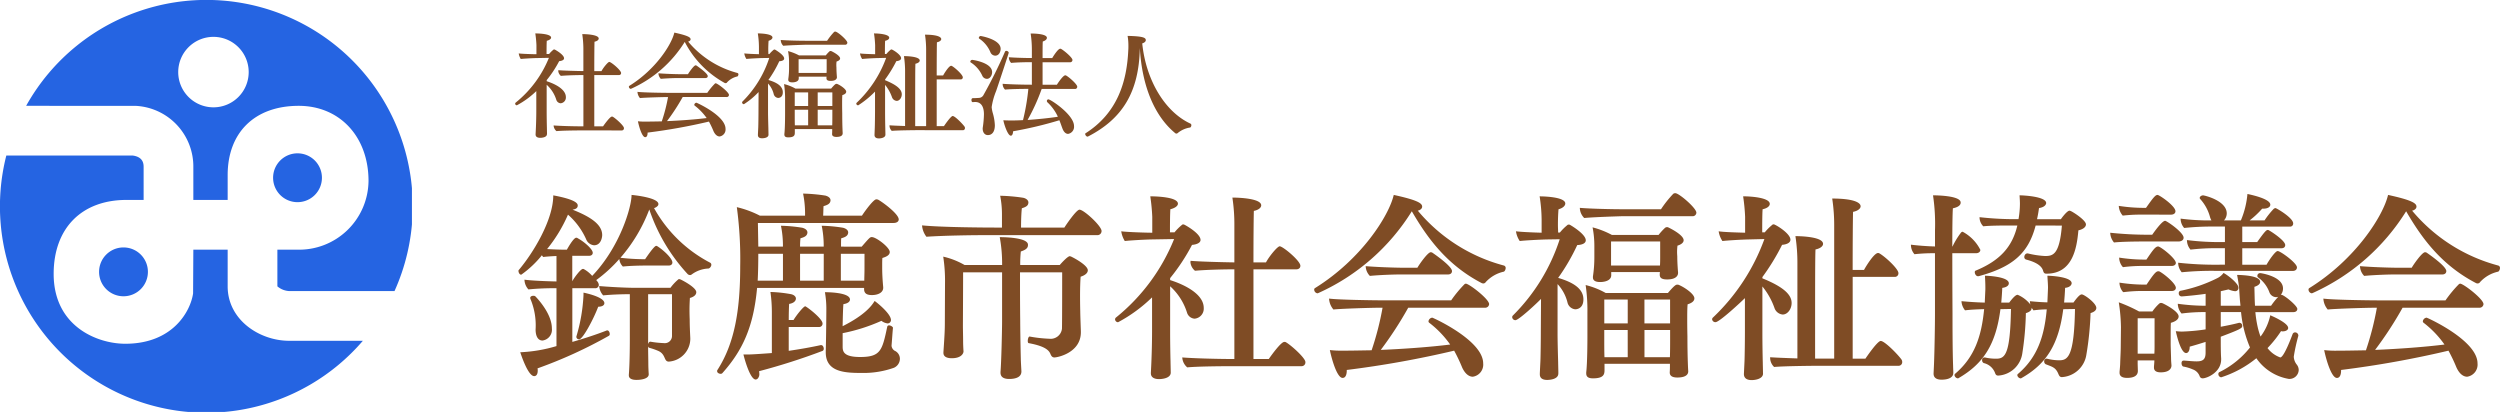 <svg xmlns="http://www.w3.org/2000/svg" xmlns:xlink="http://www.w3.org/1999/xlink" width="352" height="58" viewBox="0 0 352 58">
  <defs>
    <clipPath id="clip-path">
      <rect id="長方形_231" data-name="長方形 231" width="58" height="58" fill="none"/>
    </clipPath>
  </defs>
  <g id="グループ_157" data-name="グループ 157" transform="translate(-1699 134.11)">
    <path id="パス_341" data-name="パス 341" d="M13.076-4.592C11.564-4,9.856-3.444,8.2-2.968v-7.56H11.4a.482.482,0,0,0,.532-.448.9.9,0,0,0-.252-.56l-.112-.14a19.874,19.874,0,0,0,3.248-2.968,1.734,1.734,0,0,0,.5,1.064c.98-.112,2.548-.14,3.192-.14h3.248c.364,0,.532-.2.532-.42,0-.644-1.428-1.876-2.072-2.268a.3.3,0,0,0-.2-.084c-.084,0-.308.028-1.568,1.876h-.28a29.227,29.227,0,0,1-3.192-.2,22.392,22.392,0,0,0,4.06-6.8,25.28,25.28,0,0,0,5.432,9.128.645.645,0,0,0,.308.112A.447.447,0,0,0,25-12.46a4.224,4.224,0,0,1,2.352-.84c.168,0,.42-.28.42-.532a.327.327,0,0,0-.2-.308,19.153,19.153,0,0,1-7.868-7.672,1.035,1.035,0,0,0,.56-.364.4.4,0,0,0,.056-.2c0-.868-3.136-1.232-3.78-1.288,0,1.708-1.624,7.308-5.544,11.4a4.28,4.28,0,0,0-1.12-.924.267.267,0,0,0-.2-.056c-.28,0-1.148,1.12-1.484,1.736v-3.584h2.352c.392,0,.532-.224.532-.42,0-.532-1.26-1.6-2.1-2.044a.318.318,0,0,0-.224-.084c-.392,0-1.26,1.568-1.316,1.68H6.776c-.252,0-1.26-.028-2.128-.084a20.724,20.724,0,0,0,2.94-4.844,10.064,10.064,0,0,1,2.548,3.444,1.331,1.331,0,0,0,1.12.868c1.008,0,1.148-1.176,1.148-1.428,0-1.4-1.4-2.492-4.172-3.584.532-.084.728-.28.728-.588,0-.224-.112-.812-3.444-1.428,0,3.444-2.8,8.092-4.872,10.528-.028.028-.028.056-.028.112,0,.2.14.532.392.532A14.3,14.3,0,0,0,3.92-15.176a.61.61,0,0,0,.2.252c.336-.056,1.2-.112,1.848-.14v3.584c-1.4-.028-3.528-.112-4.508-.252a2.1,2.1,0,0,0,.56,1.372,36.4,36.4,0,0,1,3.92-.168h.028V-2.38a20.913,20.913,0,0,1-5.1.868c.112.336,1.092,3.36,1.96,3.36.392,0,.5-.42.5-.756A1.363,1.363,0,0,0,3.3.756,64.266,64.266,0,0,0,13.356-3.836a.273.273,0,0,0,.112-.252c0-.224-.14-.5-.336-.5ZM24.809-3.5c-.028-.644-.084-1.624-.084-2.66,0,0-.028-.616-.028-1.344,0-.56.028-1.176.056-1.652.616-.168.9-.476.9-.812,0-.672-1.96-1.68-2.212-1.792l-.084-.028c-.028,0-.084-.028-.112-.028a.242.242,0,0,0-.168.084,6.9,6.9,0,0,0-1.064,1.148H17.192c-1.568,0-3.976-.14-5.208-.252a2.168,2.168,0,0,0,.56,1.316c1.12-.112,2.576-.168,3.752-.168v6.272c0,.224,0,3.388-.14,5.068v.084c0,.448.42.644,1.092.644.588,0,1.708-.14,1.708-.784V1.54C18.929,1.176,18.9.56,18.9.084c0-.448-.028-1.512-.028-2.436a.271.271,0,0,0,.2.224,8.959,8.959,0,0,1,1.148.392c1.2.476.812,1.54,1.568,1.54A3.248,3.248,0,0,0,24.809-3.3Zm-2.576-.308A1.011,1.011,0,0,1,21.085-2.8,13.483,13.483,0,0,1,19.209-3h-.028c-.168,0-.252.168-.308.336V-9.688h3.36ZM9.772-9.576a23.936,23.936,0,0,1-.98,5.768c0,.028-.028.084-.028.112a.376.376,0,0,0,.392.364c.532,0,2.1-3,2.688-4.592.588,0,.868-.224.868-.5,0-.672-1.6-1.2-2.94-1.484ZM4-3.164A1.534,1.534,0,0,0,5.32-4.872C5.32-6.72,3.7-8.652,3-9.38a.418.418,0,0,0-.28-.084c-.2,0-.448.084-.448.308a.519.519,0,0,0,.056.2,9.6,9.6,0,0,1,.7,4.228C3.024-3.836,3.332-3.164,4-3.164ZM51.969-10.7c-.084-.924-.14-1.82-.14-2.716v-.448c0-.28,0-.616.028-.924.672-.2,1.036-.448,1.036-.84,0-.644-1.9-2.1-2.52-2.1-.252,0-.308.056-1.428,1.344H46.033c0-.532,0-.952.028-1.176.616-.168.952-.364.98-.812,0-.336-.308-.56-.728-.672a21.442,21.442,0,0,0-3-.28,14,14,0,0,1,.28,2.688v.252H40.265a10.437,10.437,0,0,1,.056-1.176c.616-.168.952-.364.98-.812,0-.336-.308-.56-.728-.672a21.442,21.442,0,0,0-3-.28,14,14,0,0,1,.28,2.688v.252H34.385l-.056-3.332h19.1c.476,0,.728-.224.728-.5,0-.756-2.184-2.38-2.884-2.772a.7.7,0,0,0-.28-.056c-.364,0-1.484,1.484-2.016,2.3h-5.46c.028-.476.028-1.064.056-1.344.616-.168.952-.364.98-.812,0-.336-.308-.56-.728-.672a23.69,23.69,0,0,0-3.136-.28,14,14,0,0,1,.28,2.688v.42H34.609a14.138,14.138,0,0,0-3.248-1.2,54.432,54.432,0,0,1,.476,8.344c0,6.328-.84,10.892-3.192,14.56a.267.267,0,0,0-.056.2c0,.224.28.364.5.364a.318.318,0,0,0,.224-.084c2.856-3.192,4.4-6.524,4.9-12.012H49.281v.168c0,.588.364.84,1.092.84.9,0,1.6-.364,1.6-1.036Zm1.176,8.26c.056-.588.14-1.96.2-2.492.028-.14-.308-.364-.532-.364a.251.251,0,0,0-.28.224c-.7,3.3-.924,4.228-3.808,4.228-2.3,0-2.464-.756-2.464-1.456V-4.2a25.1,25.1,0,0,0,5.46-1.736,1.8,1.8,0,0,0,.868.364.476.476,0,0,0,.476-.476c0-.784-1.568-2.156-2.3-2.688-.42.7-1.4,1.988-4.508,3.556.028-1.288.056-2.576.112-3.108.588-.084.924-.336.924-.644,0-1.036-3.276-1.036-3.528-1.036a13.549,13.549,0,0,1,.2,2.408c0,.588-.028,4.032-.084,5.936v.112c0,2.772,2.632,2.912,5.04,2.912A12.8,12.8,0,0,0,53.482.672a1.4,1.4,0,0,0,.84-1.26,1.245,1.245,0,0,0-.756-1.148.941.941,0,0,1-.42-.672Zm-9.94-.084c-1.4.308-3,.588-4.536.812v-3.36H42.9a.473.473,0,0,0,.532-.476c0-.728-2.3-2.436-2.436-2.436-.252,0-1.288,1.316-1.652,1.932h-.672c0-1.008.028-1.876.056-2.268.588-.084.952-.392.952-.756,0-.28-.28-.532-.7-.616A18.779,18.779,0,0,0,36.093-10a20.257,20.257,0,0,1,.2,2.94V-1.4c-2.688.2-3.164.2-3.332.2h-.672c.224.9.98,3.528,1.736,3.528a.5.5,0,0,0,.252-.112.916.916,0,0,0,.252-.728c0-.112-.028-.224-.028-.336a88.971,88.971,0,0,0,8.932-2.856.322.322,0,0,0,.168-.308c0-.224-.14-.5-.336-.5Zm-5.348-9.072H34.3q.084-1.722.084-3.78h3.472Zm5.74,0H40.265v-3.78H43.6Zm5.74-1.54c0,.476-.028,1.092-.028,1.54h-3.3v-3.78h3.332ZM79.8-4.536c-.028-.84-.084-2.24-.084-2.744,0,0-.028-1.036-.028-2.184,0-.98.028-2.044.084-2.688.644-.2,1.008-.532,1.008-.9,0-.756-2.212-1.876-2.352-1.932l-.084-.028c-.028,0-.056-.028-.084-.028C77.954-15.064,77-14,76.834-13.8H71.262a17.53,17.53,0,0,1,.084-1.9c.588-.2,1.008-.42,1.008-.9v-.056c0-1.064-3.7-1.064-3.976-1.064a20.317,20.317,0,0,1,.336,3.836v.084H63.422a10.746,10.746,0,0,0-3-1.176,22.331,22.331,0,0,1,.252,3.7L60.65-5.712c0,.98-.028,1.652-.2,4.2v.084c0,.532.476.756,1.176.756,1.4,0,1.652-.728,1.652-.952v-.028c-.028-.392-.056-.98-.056-1.484,0-.616-.028-1.568-.028-2.156,0,0,.028-5.628.028-7.476h5.488v6.832c0,1.372-.112,6.02-.224,7.2v.084c0,.7.56.9,1.232.9S71.43,2.1,71.43,1.2V1.148c-.028-.5-.084-1.484-.084-1.764-.056-2.38-.084-4.592-.084-5.32,0,0-.028-2.436-.028-4.956v-1.876H77.17c0,1.372,0,6.916-.028,7.924A1.6,1.6,0,0,1,75.35-3.416a18.512,18.512,0,0,1-2.744-.308c-.168-.028-.28.336-.28.616,0,.14.028.28.112.308,2.436.448,2.912,1.064,3.108,1.6.084.168.2.42.532.42.42,0,3.724-.644,3.724-3.556ZM82.1-18a.581.581,0,0,0,.616-.588c0-.7-2.492-3-3.108-3-.448,0-1.96,2.24-2.128,2.52h-6.1c0-.868.028-1.932.112-2.716.616-.2.9-.364.924-.812,0-.336-.336-.588-.756-.672a25.094,25.094,0,0,0-3.22-.28,13.55,13.55,0,0,1,.252,2.688v1.792h-.952c-1.2,0-7.448-.028-10.3-.308a3,3,0,0,0,.616,1.6C60.538-17.948,64.514-18,65.83-18ZM110.855.448a.533.533,0,0,0,.56-.588c0-.56-2.016-2.38-2.772-2.8a.415.415,0,0,0-.2-.028c-.476,0-1.876,1.96-2.184,2.408h-2.156V-13.188h6.02c.42,0,.588-.252.588-.5,0-.7-2.464-2.744-2.912-2.744-.308,0-1.456,1.372-1.932,2.268h-1.764c0-3.444.028-6.384.056-7.252.7-.14,1.036-.476,1.036-.784,0-.98-3.192-1.092-4.06-1.092a25.068,25.068,0,0,1,.28,3.976v5.152c-1.792-.028-5.04-.112-6.16-.224,0,.056-.028.14-.028.2a1.775,1.775,0,0,0,.644,1.2c1.512-.14,4.032-.2,5.376-.2h.168V-.56c-2.6,0-6.076-.112-7.336-.224a1.987,1.987,0,0,0,.7,1.4c1.512-.14,4.844-.168,6.356-.168Zm-18.4.868c0-.336-.028-1.26-.028-1.512-.028-1.008-.056-2.884-.056-4v-6.608a8.383,8.383,0,0,1,2.38,3.724,1.2,1.2,0,0,0,1.064.84,1.42,1.42,0,0,0,1.288-1.512c0-2.464-4.284-3.78-4.732-3.92v-.28a27.6,27.6,0,0,0,3.08-4.676c.644-.056,1.2-.28,1.2-.7,0-.9-2.1-2.072-2.3-2.156a.355.355,0,0,0-.168-.028.242.242,0,0,0-.168.084A7.21,7.21,0,0,0,92.991-18.4h-.644c0-.868,0-2.408.056-3.248.672-.168,1.064-.476,1.064-.784,0-.9-2.8-1.036-3.892-1.036a27.31,27.31,0,0,1,.28,2.884v2.24h-.112c-.644,0-3.5-.084-4.256-.2a3.6,3.6,0,0,0,.5,1.372c.644-.084,2.716-.2,3.724-.224l3.22-.056A27.3,27.3,0,0,1,84.758-6.412a.341.341,0,0,0-.14.28.427.427,0,0,0,.42.392,20.975,20.975,0,0,0,4.788-3.5v4.76c0,3.024-.168,5.852-.168,5.852v.084c0,.5.392.812,1.148.812.42,0,1.652-.112,1.652-.924Zm44.213-9.1a.551.551,0,0,0,.616-.5c0-.728-2.828-2.884-3.276-2.884a.3.3,0,0,0-.2.084A17.069,17.069,0,0,0,131.94-8.82h-9.184c-1.932,0-6.916-.084-8.008-.252a2.549,2.549,0,0,0,.616,1.54c.952-.112,5.32-.252,6.664-.252h.252a41.08,41.08,0,0,1-1.54,5.992c-1.54.028-2.968.056-4.116.056a13.636,13.636,0,0,1-1.764-.084c.252,1.26,1.008,3.92,1.792,3.92.56,0,.588-.812.588-1.008V.98a141.794,141.794,0,0,0,15.12-2.716A22.655,22.655,0,0,1,133.48.616c.42.924.98,1.316,1.512,1.316A1.723,1.723,0,0,0,136.448.056c0-3.248-7.084-6.44-7.168-6.44a.6.6,0,0,0-.532.5.255.255,0,0,0,.112.224A14.022,14.022,0,0,1,131.8-2.6c-2.66.336-6.384.616-9.772.756a51.477,51.477,0,0,0,3.864-5.936ZM126.4-21.364c2.128,3.668,4.9,7.56,9.884,10.136.028,0,.112.028.168.028a.406.406,0,0,0,.364-.2,4.856,4.856,0,0,1,2.52-1.456c.14-.028.28-.308.28-.532a.352.352,0,0,0-.252-.336,23.7,23.7,0,0,1-12.124-7.728.821.821,0,0,0,.532-.308.452.452,0,0,0,.084-.252c0-.448-.532-.9-4-1.652-.672,2.912-4.536,9.044-11.06,13.1a.245.245,0,0,0-.14.252.538.538,0,0,0,.448.5c.056,0,.084-.028.112-.028A29.955,29.955,0,0,0,126.4-21.364Zm5.068,8.9c.42,0,.588-.224.588-.476,0-.728-2.744-2.576-2.772-2.6a.527.527,0,0,0-.224-.056c-.42,0-1.624,1.736-1.876,2.184h-1.82c-1.512,0-4.2-.112-5.46-.224a2.051,2.051,0,0,0,.588,1.372c1.484-.14,3.444-.2,4.144-.2ZM165.317,1.12s-.112-1.652-.112-4.9c0,0-.028-1.092-.028-2.3,0-.784,0-1.624.056-2.184.672-.2.952-.5.952-.84,0-.616-1.4-1.568-2.212-1.9a.476.476,0,0,0-.2-.028c-.168,0-.364.056-1.316,1.176H153.7a11.147,11.147,0,0,0-2.828-1.12,24.381,24.381,0,0,1,.252,3.92V-3.78c0,.336,0,3.752-.168,5.1v.14c0,.532.364.7.952.7,1.54,0,1.624-.588,1.624-1.176V.112h9.212c0,.476,0,.84-.028,1.176v.056c0,.448.336.7,1.064.7,1.372,0,1.54-.56,1.54-.868Zm-18.285.308c0-.336-.028-1.26-.028-1.512-.028-1.008-.084-2.884-.084-4v-7.028a5.891,5.891,0,0,1,1.4,2.6,1.245,1.245,0,0,0,1.092.952c.112,0,1.148-.028,1.148-1.4,0-1.568-1.568-2.436-3.556-3.024a28.531,28.531,0,0,0,2.688-4.62c.644-.028,1.2-.224,1.2-.672,0-.812-1.792-1.932-2.24-2.184a.355.355,0,0,0-.168-.028.254.254,0,0,0-.2.084,7.229,7.229,0,0,0-1.036,1.036H147c0-.308-.028-.672-.028-1.092,0-.728.028-1.568.084-2.184.616-.168.952-.5.952-.812,0-.952-3.164-1.008-3.612-1.008a22.138,22.138,0,0,1,.28,3.3v1.82c-1.148-.028-3.024-.112-3.612-.2a3.27,3.27,0,0,0,.532,1.372c.616-.084,2.828-.2,3.836-.224l1.792-.028a26.766,26.766,0,0,1-6.58,10.724.342.342,0,0,0-.112.252.456.456,0,0,0,.448.42c.476,0,3.052-2.408,3.612-3l-.028,4.648c0,1.288-.028,3.276-.056,4.06-.028.588-.084,1.708-.084,1.792V1.6c0,.476.308.784,1.036.784.084,0,1.568,0,1.568-.9ZM163.889-12.74s-.112-1.176-.112-2.3c0,0-.028-.28-.028-.644a7.929,7.929,0,0,1,.056-.84c.56-.168.868-.448.868-.756,0-.756-1.932-1.708-2.184-1.82a.355.355,0,0,0-.168-.028.532.532,0,0,0-.252.084,8.744,8.744,0,0,0-.924,1.008h-6.58a12.429,12.429,0,0,0-2.716-1.064,13.381,13.381,0,0,1,.252,2.632v1.54a17.837,17.837,0,0,1-.2,2.744v.14c0,.42.336.644,1.008.644.588,0,1.512-.168,1.568-.9v-.5h6.86a1.721,1.721,0,0,0-.028.364v.028c0,.5.42.644,1.036.644,1.54,0,1.54-.812,1.54-.9Zm-2.52-2.128c0,.252,0,.728-.028,1.148h-6.888v-3.388h6.916Zm4.536-5.8a.516.516,0,0,0,.56-.5c0-.644-2.436-2.744-2.968-2.744a.54.54,0,0,0-.28.084,15.623,15.623,0,0,0-1.736,2.184h-4.732c-2.576,0-5.348-.084-6.692-.2v.056a2.09,2.09,0,0,0,.616,1.372c1.484-.14,5.32-.252,5.32-.252ZM162.769-3.332c0,.5,0,1.652-.028,2.52h-3.584V-4.648h3.612ZM156.8-.812h-3.276c-.028-.784-.028-1.764-.028-2.352V-4.648h3.3Zm5.964-4.76h-3.612v-3.36h3.612Zm-5.964,0h-3.3v-3.36h3.3ZM194.886.392a.513.513,0,0,0,.56-.56.6.6,0,0,0-.112-.336c-.476-.672-2.352-2.6-2.912-2.6-.476,0-2.1,2.408-2.156,2.492h-1.792V-12.124h5.908a.5.5,0,0,0,.532-.532c0-.616-1.932-2.38-2.716-2.8a.355.355,0,0,0-.168-.028c-.532,0-1.68,1.848-1.96,2.38h-1.6c0-3.836.028-7.252.056-8.176.7-.14,1.064-.476,1.064-.784,0-.56-1.092-1.092-4-1.092a25.069,25.069,0,0,1,.28,3.976V-.616h-2.688c0-11.06,0-14.14.056-15.372.7-.14,1.064-.476,1.064-.784,0-1.092-3.7-1.092-3.892-1.092a25.067,25.067,0,0,1,.28,3.976V-.644c-1.624-.056-3.108-.112-3.836-.168a1.782,1.782,0,0,0,.56,1.372c1.484-.14,6.076-.168,6.076-.168ZM175.845,1.456c0-.336-.028-1.26-.028-1.512-.028-1.008-.056-2.884-.056-4v-6.72a10.049,10.049,0,0,1,1.708,3.052,1.353,1.353,0,0,0,1.148.9c.7,0,1.26-.784,1.26-1.624,0-1.176-1.148-2.268-4.116-3.472V-12.1a31.412,31.412,0,0,0,2.772-4.536c.644-.056,1.176-.28,1.176-.728,0-.756-1.568-1.82-2.24-2.128a.355.355,0,0,0-.168-.028.242.242,0,0,0-.168.084A7.229,7.229,0,0,0,176.1-18.4h-.364c0-.9,0-2.548.056-3.248.672-.14,1.008-.448,1.008-.756,0-.84-2.436-1.064-3.752-1.064a26.666,26.666,0,0,1,.28,2.884v2.24c-1.036-.028-3.08-.084-3.724-.2a3.27,3.27,0,0,0,.532,1.372c.644-.084,2.66-.2,3.668-.224l2.24-.056a28.686,28.686,0,0,1-7.224,11.032.387.387,0,0,0-.14.252.463.463,0,0,0,.476.42c.56,0,3.7-2.94,4.144-3.388V-4.34c0,1.288-.028,3.276-.056,4.06l-.084,1.792v.056c0,.5.336.84,1.092.84.5,0,1.6-.168,1.6-.924ZM215.774-.616a.354.354,0,0,0-.336.392.452.452,0,0,0,.2.392c.9.364,1.428.42,1.82,1.428.084.168.168.392.476.392a3.718,3.718,0,0,0,3.444-3.164,43.235,43.235,0,0,0,.588-5.852c.56-.168.812-.42.812-.728,0-.672-1.708-1.9-2.044-1.9-.14,0-.392.056-1.176,1.148h-1.316c.056-.644.112-1.344.14-2.072.84-.084.924-.56.924-.644,0-.952-3.164-1.064-3.416-1.064.028.616.084,1.176.084,1.68,0,.2-.084,1.96-.084,2.072-.9-.028-1.68-.084-2.464-.168a1.586,1.586,0,0,0,.084.5l-.056-.084A4.624,4.624,0,0,0,211.714-9.6c-.14,0-.392.028-1.2,1.092h-1.12c.056-.644.112-1.344.14-2.072.084,0,.924-.112.924-.644,0-.952-3.108-1.064-3.36-1.064.028.588.056,1.092.056,1.6v.336l-.084,1.848c-1.176-.028-2.324-.112-3.276-.2v.056a2.257,2.257,0,0,0,.5,1.232c.924-.112,1.848-.14,2.688-.168-.364,3.78-1.316,6.748-4.088,9.1a.254.254,0,0,0-.084.2.535.535,0,0,0,.476.448.1.1,0,0,0,.084-.028c3.528-2.044,5.264-4.76,5.908-9.716l1.484-.028c-.112,6.188-.756,7-2.044,7a6.646,6.646,0,0,1-1.6-.168h-.084a.331.331,0,0,0-.336.364.432.432,0,0,0,.224.42,2.239,2.239,0,0,1,1.6,1.4c.084.252.2.364.448.364a3.65,3.65,0,0,0,3.388-3.136,41.473,41.473,0,0,0,.5-5.656c.56-.168.812-.42.812-.7v-.056l.252.364a15.619,15.619,0,0,1,1.876-.14c-.336,3.752-1.288,6.72-4.032,9.072a.243.243,0,0,0-.112.2.535.535,0,0,0,.476.448.1.1,0,0,0,.084-.028c3.528-1.988,5.264-4.732,5.908-9.716l1.652-.028c-.112,6.8-1.036,7.224-2.24,7.224a7.181,7.181,0,0,1-1.68-.224ZM202.642,1.4c0-.336-.028-.7-.028-.952-.084-2.352-.084-5.74-.084-7.364,0,0-.028-4.48-.028-8.54h3.332c.364,0,.616-.2.616-.476a5.922,5.922,0,0,0-2.492-2.548.346.346,0,0,0-.224.112,10.692,10.692,0,0,0-1.2,1.96H202.5c0-2.548.028-4.76.084-5.376.7-.14,1.092-.42,1.092-.784V-22.6c0-.98-3.5-1.008-3.892-1.008a27,27,0,0,1,.28,4.9v2.3c-1.2-.028-2.52-.14-3.388-.252a1.987,1.987,0,0,0,.5,1.344,24.272,24.272,0,0,1,2.884-.14v8.54c0,1.54-.056,5.068-.14,7.168l-.056,1.2v.056c0,.5.336.84,1.12.84,1.064,0,1.652-.364,1.652-.924ZM217.93-19.348c-.336,4.144-1.288,4.284-2.38,4.284a12.581,12.581,0,0,1-2.408-.364h-.084c-.252,0-.42.28-.42.5a.361.361,0,0,0,.252.364c1.736.448,2.268,1.064,2.408,1.624.084.224.14.364.476.364,3.64,0,4.256-3.528,4.48-6.1.728-.168,1.064-.5,1.064-.84,0-.56-1.652-1.652-2.128-1.876a.712.712,0,0,0-.2-.056c-.336.028-1.036.952-1.2,1.2h-3.36c.112-.5.2-1.008.28-1.568.952-.14,1.008-.644,1.008-.7,0-.924-3.164-1.092-3.752-1.092.028.364.056.84.056,1.2a12.959,12.959,0,0,1-.2,2.156h-.588a44.069,44.069,0,0,1-4.9-.28,1.814,1.814,0,0,0,.532,1.288c.924-.112,2.772-.112,3.7-.112h1.092c-.7,2.968-2.408,4.928-5.88,6.356-.084.028-.112.112-.112.224,0,.252.2.56.448.56h.084c4.732-1.288,7-3.164,8.036-7.14ZM251.223-3.892a.463.463,0,0,0-.476-.42.379.379,0,0,0-.336.252c-1.232,3.276-1.652,3.276-1.736,3.276A3.889,3.889,0,0,1,246.883-2.1a16.493,16.493,0,0,0,1.9-2.38c.084,0,.14.028.224.028.448,0,.784-.2.784-.476,0-.672-1.932-1.54-2.52-1.792a7.554,7.554,0,0,1-1.372,3,10.632,10.632,0,0,1-.42-1.428,16.711,16.711,0,0,1-.308-2.016h5.348c.392,0,.56-.224.56-.448,0-.448-1.876-1.988-2.24-1.988h-.084a1.389,1.389,0,0,0,.308-.9c0-1.708-3.136-2.156-3.192-2.156a.39.39,0,0,0-.42.392.255.255,0,0,0,.112.224,4.444,4.444,0,0,1,1.6,2.128,1.058,1.058,0,0,0,.952.644,1,1,0,0,0,.28-.056,10.458,10.458,0,0,0-1.008,1.26h-2.268c-.056-.9-.056-1.792-.084-2.66.448-.14.812-.364.812-.7,0-.224-.112-.9-3.248-.98.112.616.224,1.232.28,1.848l.112,1.652.084.84H240.3v-2.044l1.092-.252a3.05,3.05,0,0,0,.924.252.463.463,0,0,0,.476-.5c0-.56-1.372-1.68-2.1-2.072a2.389,2.389,0,0,1-.924.756,20.31,20.31,0,0,1-5.18,1.764.329.329,0,0,0-.2.336.4.4,0,0,0,.392.448c.28,0,2.548-.224,3.388-.364v1.68a28.685,28.685,0,0,1-3.92-.28,2.168,2.168,0,0,0,.532,1.372,24.526,24.526,0,0,1,3.388-.2v2.436a27.521,27.521,0,0,1-3.332.308c-.252,0-.56-.028-.868-.056.028.112.644,3.08,1.456,3.08.28,0,.5-.336.5-.84V-2.3c.728-.2,1.456-.42,2.24-.672v1.484c0,.924-.308,1.26-1.26,1.26-.56,0-1.316-.084-1.792-.112h-.028c-.224,0-.308.168-.308.364,0,.224.112.448.252.476A6.03,6.03,0,0,1,236.355.9a1.6,1.6,0,0,1,.98.98.431.431,0,0,0,.42.28c.588,0,2.6-.84,2.6-2.66v-.14c-.056-.784-.056-1.988-.056-2.688V-3.7c2.744-1.036,3.024-1.2,3.024-1.512a.411.411,0,0,0-.364-.448h-.084c-.84.224-1.708.392-2.576.56V-7.168h2.856a16.928,16.928,0,0,0,1.26,4.984,12.519,12.519,0,0,1-4.312,3.472.284.284,0,0,0-.14.28.453.453,0,0,0,.392.448,15.18,15.18,0,0,0,4.956-2.688,6.962,6.962,0,0,0,4.564,2.912,1.305,1.305,0,0,0,1.4-1.26A1.257,1.257,0,0,0,251,.224a1.913,1.913,0,0,1-.42-1.12,25.576,25.576,0,0,1,.644-2.94Zm-.784-9.072c.42,0,.588-.252.588-.5,0-.616-2.324-2.3-2.716-2.3-.336,0-1.232,1.316-1.568,1.932h-3.416v-2.324h5.516c.392,0,.532-.224.532-.448,0-.616-1.876-1.848-2.24-2.044a.372.372,0,0,0-.224-.084c-.2,0-.448.252-1.484,1.708h-2.1v-2.184h6.692a.419.419,0,0,0,.476-.448c0-.784-2.352-2.156-2.492-2.156a.5.5,0,0,0-.252.112,11.342,11.342,0,0,0-1.288,1.624h-2.1a12.427,12.427,0,0,0,1.764-1.652h.14c.672,0,1.008-.252,1.008-.56,0-.252-.224-.868-3.22-1.512a12.322,12.322,0,0,1-.924,3.724h-2.38a1.476,1.476,0,0,0,.392-.98c0-1.82-3.164-2.548-3.332-2.548-.224,0-.476.168-.476.364a.242.242,0,0,0,.084.168,6.129,6.129,0,0,1,1.344,2.436,2.116,2.116,0,0,0,.224.56,30.438,30.438,0,0,1-4.34-.252,2,2,0,0,0,.5,1.316,36.473,36.473,0,0,1,3.948-.2h1.792v2.184h-.28a36.151,36.151,0,0,1-5.068-.28,2.073,2.073,0,0,0,.5,1.344,31.057,31.057,0,0,1,3.864-.2h.98v2.324h-.756a48.052,48.052,0,0,1-5.824-.28,2.073,2.073,0,0,0,.5,1.344,44.028,44.028,0,0,1,4.62-.2ZM233.359.336c0-.084-.056-.616-.056-.924,0-.28-.056-1.708-.056-2.044V-3.808c0-.672,0-1.428.028-1.848.784-.224,1.092-.56,1.092-.9,0-.672-1.652-1.568-2.24-1.848a.818.818,0,0,0-.252-.056.447.447,0,0,0-.224.084,6.528,6.528,0,0,0-.98,1.12h-1.876a21.054,21.054,0,0,0-2.856-1.288,24.373,24.373,0,0,1,.308,3.5l-.028,2.66c0,.756-.056,1.568-.084,2.576-.028.5-.084,1.008-.084,1.064v.112c0,.56.476.728,1.064.728,1.036,0,1.512-.364,1.512-.98,0-.112-.028-.9-.028-1.036V-.364h2.352c0,.308-.056.784-.056.9V.644c0,.42.28.672.952.672,1.512,0,1.512-.868,1.512-.952Zm.98-17.444c.364,0,.728-.168.728-.532,0-.756-2.38-2.38-2.6-2.38-.448,0-1.624,1.68-1.82,1.96H230a50.679,50.679,0,0,1-5.264-.28,2.233,2.233,0,0,0,.532,1.372c.952-.112,3.052-.14,4.06-.14Zm-1.036-3.78c.336,0,.616-.168.616-.476,0-.756-2.268-2.3-2.52-2.3-.308,0-.616.392-1.624,1.82h-.252a22.724,22.724,0,0,1-3.584-.28,2.256,2.256,0,0,0,.56,1.372,22.235,22.235,0,0,1,2.744-.14ZM230.979-2.464c0,.224,0,.728-.028,1.148H228.6V-6.3h2.38Zm2.408-7.672c.336,0,.588-.168.588-.448,0-.588-1.6-1.932-2.3-2.3a.476.476,0,0,0-.2-.028c-.336,0-.756.588-1.624,1.876h-.2a23.1,23.1,0,0,1-3.612-.28,2.052,2.052,0,0,0,.476,1.288l.084.056a20.439,20.439,0,0,1,2.632-.168Zm0-3.528c.336,0,.588-.168.588-.42,0-.644-2.156-2.324-2.492-2.324-.392,0-.756.532-1.652,1.848h-.224a23.1,23.1,0,0,1-3.612-.28,2.052,2.052,0,0,0,.476,1.288l.084.056a20.439,20.439,0,0,1,2.632-.168Zm43.289,5.88a.551.551,0,0,0,.616-.5c0-.728-2.828-2.884-3.276-2.884a.3.3,0,0,0-.2.084,17.065,17.065,0,0,0-1.876,2.268h-9.184c-1.932,0-6.916-.084-8.008-.252a2.549,2.549,0,0,0,.616,1.54c.952-.112,5.32-.252,6.664-.252h.252a41.079,41.079,0,0,1-1.54,5.992c-1.54.028-2.968.056-4.116.056a13.636,13.636,0,0,1-1.764-.084c.252,1.26,1.008,3.92,1.792,3.92.56,0,.588-.812.588-1.008V.98a141.792,141.792,0,0,0,15.12-2.716,22.649,22.649,0,0,1,1.12,2.352c.42.924.98,1.316,1.512,1.316A1.723,1.723,0,0,0,276.452.056c0-3.248-7.084-6.44-7.168-6.44a.6.6,0,0,0-.532.5.255.255,0,0,0,.112.224A14.021,14.021,0,0,1,271.8-2.6c-2.66.336-6.384.616-9.772.756A51.473,51.473,0,0,0,265.9-7.784ZM266.4-21.364c2.128,3.668,4.9,7.56,9.884,10.136.028,0,.112.028.168.028a.406.406,0,0,0,.364-.2,4.856,4.856,0,0,1,2.52-1.456c.14-.028.28-.308.28-.532a.352.352,0,0,0-.252-.336,23.7,23.7,0,0,1-12.124-7.728.821.821,0,0,0,.532-.308.452.452,0,0,0,.084-.252c0-.448-.532-.9-4-1.652-.672,2.912-4.536,9.044-11.06,13.1a.245.245,0,0,0-.14.252.538.538,0,0,0,.448.5c.056,0,.084-.028.112-.028A29.955,29.955,0,0,0,266.4-21.364Zm5.068,8.9c.42,0,.588-.224.588-.476,0-.728-2.744-2.576-2.772-2.6a.528.528,0,0,0-.224-.056c-.42,0-1.624,1.736-1.876,2.184h-1.82c-1.512,0-4.2-.112-5.46-.224a2.051,2.051,0,0,0,.588,1.372c1.484-.14,3.444-.2,4.144-.2Z" transform="translate(1771.384 -83)" fill="#7f4c25"/>
    <path id="パス_342" data-name="パス 342" d="M15.344.256a.3.3,0,0,0,.32-.336c0-.32-1.152-1.36-1.584-1.6a.237.237,0,0,0-.112-.016C13.7-1.7,12.9-.576,12.72-.32H11.488V-7.536h3.44c.24,0,.336-.144.336-.288,0-.4-1.408-1.568-1.664-1.568-.176,0-.832.784-1.1,1.3H11.488c0-1.968.016-3.648.032-4.144.4-.08.592-.272.592-.448,0-.56-1.824-.624-2.32-.624a14.325,14.325,0,0,1,.16,2.272V-8.1c-1.024-.016-2.88-.064-3.52-.128,0,.032-.016.08-.016.112a1.014,1.014,0,0,0,.368.688c.864-.08,2.3-.112,3.072-.112h.1V-.32C8.464-.32,6.48-.384,5.76-.448a1.136,1.136,0,0,0,.4.8c.864-.08,2.768-.1,3.632-.1ZM4.832.752c0-.192-.016-.72-.016-.864C4.8-.688,4.784-1.76,4.784-2.4V-6.176a4.79,4.79,0,0,1,1.36,2.128.687.687,0,0,0,.608.48.811.811,0,0,0,.736-.864c0-1.408-2.448-2.16-2.7-2.24v-.16A15.771,15.771,0,0,0,6.544-9.5c.368-.032.688-.16.688-.4,0-.512-1.2-1.184-1.312-1.232a.2.2,0,0,0-.1-.016.138.138,0,0,0-.1.048,4.12,4.12,0,0,0-.592.592H4.768c0-.5,0-1.376.032-1.856.384-.1.608-.272.608-.448,0-.512-1.6-.592-2.224-.592a15.607,15.607,0,0,1,.16,1.648v1.28H3.28c-.368,0-2-.048-2.432-.112a2.057,2.057,0,0,0,.288.784c.368-.048,1.552-.112,2.128-.128L5.1-9.968a15.6,15.6,0,0,1-4.672,6.3.2.2,0,0,0-.08.16.244.244,0,0,0,.24.224,11.986,11.986,0,0,0,2.736-2v2.72c0,1.728-.1,3.344-.1,3.344V.832c0,.288.224.464.656.464.24,0,.944-.064.944-.528ZM30.1-4.448a.315.315,0,0,0,.352-.288c0-.416-1.616-1.648-1.872-1.648a.173.173,0,0,0-.112.048,9.753,9.753,0,0,0-1.072,1.3H22.144c-1.1,0-3.952-.048-4.576-.144a1.457,1.457,0,0,0,.352.88c.544-.064,3.04-.144,3.808-.144h.144a23.475,23.475,0,0,1-.88,3.424c-.88.016-1.7.032-2.352.032a7.792,7.792,0,0,1-1.008-.048c.144.72.576,2.24,1.024,2.24.32,0,.336-.464.336-.576V.56a81.021,81.021,0,0,0,8.64-1.552,12.947,12.947,0,0,1,.64,1.344c.24.528.56.752.864.752A.985.985,0,0,0,29.968.032c0-1.856-4.048-3.68-4.1-3.68a.34.34,0,0,0-.3.288.146.146,0,0,0,.064.128,8.012,8.012,0,0,1,1.68,1.744c-1.52.192-3.648.352-5.584.432a29.415,29.415,0,0,0,2.208-3.392Zm-5.872-7.76a13.847,13.847,0,0,0,5.648,5.792c.016,0,.064.016.1.016a.232.232,0,0,0,.208-.112,2.775,2.775,0,0,1,1.44-.832c.08-.016.16-.176.16-.3a.2.2,0,0,0-.144-.192A13.541,13.541,0,0,1,24.7-12.256a.469.469,0,0,0,.3-.176.258.258,0,0,0,.048-.144c0-.256-.3-.512-2.288-.944-.384,1.664-2.592,5.168-6.32,7.488a.14.14,0,0,0-.08.144.308.308,0,0,0,.256.288c.032,0,.048-.016.064-.016A17.117,17.117,0,0,0,24.224-12.208Zm2.9,5.088c.24,0,.336-.128.336-.272,0-.416-1.568-1.472-1.584-1.488a.3.3,0,0,0-.128-.032c-.24,0-.928.992-1.072,1.248h-1.04c-.864,0-2.4-.064-3.12-.128a1.172,1.172,0,0,0,.336.784c.848-.08,1.968-.112,2.368-.112ZM46.464.64S46.4-.3,46.4-2.16c0,0-.016-.624-.016-1.312,0-.448,0-.928.032-1.248.384-.112.544-.288.544-.48,0-.352-.8-.9-1.264-1.088a.272.272,0,0,0-.112-.016c-.1,0-.208.032-.752.672H39.824a6.369,6.369,0,0,0-1.616-.64,13.932,13.932,0,0,1,.144,2.24V-2.16c0,.192,0,2.144-.1,2.912v.08c0,.3.208.4.544.4.88,0,.928-.336.928-.672v-.5h5.264c0,.272,0,.48-.016.672V.768c0,.256.192.4.608.4.784,0,.88-.32.88-.5ZM36.016.816C36.016.624,36,.1,36-.048c-.016-.576-.048-1.648-.048-2.288V-6.352a3.367,3.367,0,0,1,.8,1.488.711.711,0,0,0,.624.544c.064,0,.656-.016.656-.8,0-.9-.9-1.392-2.032-1.728a16.3,16.3,0,0,0,1.536-2.64c.368-.016.688-.128.688-.384,0-.464-1.024-1.1-1.28-1.248a.2.2,0,0,0-.1-.016.145.145,0,0,0-.112.048,4.13,4.13,0,0,0-.592.592H36c0-.176-.016-.384-.016-.624,0-.416.016-.9.048-1.248.352-.1.544-.288.544-.464,0-.544-1.808-.576-2.064-.576a12.65,12.65,0,0,1,.16,1.888v1.04c-.656-.016-1.728-.064-2.064-.112a1.869,1.869,0,0,0,.3.784c.352-.048,1.616-.112,2.192-.128l1.024-.016a15.3,15.3,0,0,1-3.76,6.128.2.2,0,0,0-.064.144.261.261,0,0,0,.256.24,10.506,10.506,0,0,0,2.064-1.712L34.608-2.5c0,.736-.016,1.872-.032,2.32C34.56.16,34.528.8,34.528.848V.912c0,.272.176.448.592.448.048,0,.9,0,.9-.512Zm9.632-8.1s-.064-.672-.064-1.312c0,0-.016-.16-.016-.368a4.531,4.531,0,0,1,.032-.48c.32-.1.5-.256.5-.432,0-.432-1.1-.976-1.248-1.04a.2.2,0,0,0-.1-.016.3.3,0,0,0-.144.048,5,5,0,0,0-.528.576H40.32a7.1,7.1,0,0,0-1.552-.608,7.646,7.646,0,0,1,.144,1.5v.88A10.192,10.192,0,0,1,38.8-6.96v.08c0,.24.192.368.576.368.336,0,.864-.1.9-.512v-.288h3.92a.984.984,0,0,0-.016.208v.016c0,.288.24.368.592.368.88,0,.88-.464.88-.512ZM44.208-8.5c0,.144,0,.416-.016.656H40.256V-9.776h3.952ZM46.8-11.808a.3.3,0,0,0,.32-.288c0-.368-1.392-1.568-1.7-1.568a.309.309,0,0,0-.16.048,8.928,8.928,0,0,0-.992,1.248h-2.7c-1.472,0-3.056-.048-3.824-.112v.032a1.194,1.194,0,0,0,.352.784c.848-.08,3.04-.144,3.04-.144ZM45.008-1.9c0,.288,0,.944-.016,1.44H42.944V-2.656h2.064ZM41.6-.464H39.728c-.016-.448-.016-1.008-.016-1.344v-.848H41.6Zm3.408-2.72H42.944V-5.1h2.064Zm-3.408,0H39.712V-5.1H41.6ZM63.36.224a.293.293,0,0,0,.32-.32.343.343,0,0,0-.064-.192c-.272-.384-1.344-1.488-1.664-1.488-.272,0-1.2,1.376-1.232,1.424H59.7V-6.928h3.376a.284.284,0,0,0,.3-.3c0-.352-1.1-1.36-1.552-1.6a.2.2,0,0,0-.1-.016c-.3,0-.96,1.056-1.12,1.36H59.7c0-2.192.016-4.144.032-4.672.4-.08.608-.272.608-.448,0-.32-.624-.624-2.288-.624a14.325,14.325,0,0,1,.16,2.272V-.352H56.672c0-6.32,0-8.08.032-8.784.4-.08.608-.272.608-.448,0-.624-2.112-.624-2.224-.624a14.325,14.325,0,0,1,.16,2.272V-.368c-.928-.032-1.776-.064-2.192-.1a1.019,1.019,0,0,0,.32.784c.848-.08,3.472-.1,3.472-.1ZM52.48.832c0-.192-.016-.72-.016-.864-.016-.576-.032-1.648-.032-2.288V-6.16a5.742,5.742,0,0,1,.976,1.744.773.773,0,0,0,.656.512c.4,0,.72-.448.72-.928,0-.672-.656-1.3-2.352-1.984v-.1A17.949,17.949,0,0,0,54.016-9.5c.368-.032.672-.16.672-.416,0-.432-.9-1.04-1.28-1.216a.2.2,0,0,0-.1-.016.138.138,0,0,0-.1.048,4.13,4.13,0,0,0-.592.592h-.208c0-.512,0-1.456.032-1.856.384-.08.576-.256.576-.432,0-.48-1.392-.608-2.144-.608a15.238,15.238,0,0,1,.16,1.648v1.28c-.592-.016-1.76-.048-2.128-.112a1.869,1.869,0,0,0,.3.784c.368-.048,1.52-.112,2.1-.128l1.28-.032a16.392,16.392,0,0,1-4.128,6.3.221.221,0,0,0-.08.144.265.265,0,0,0,.272.24,13.1,13.1,0,0,0,2.368-1.936V-2.48c0,.736-.016,1.872-.032,2.32L50.944.864V.9c0,.288.192.48.624.48.288,0,.912-.1.912-.528Zm24.272-2.5c-1.28.192-2.848.352-4.256.448A27.735,27.735,0,0,0,74.48-5.584h4.672a.306.306,0,0,0,.336-.32c0-.336-1.136-1.344-1.584-1.584a.237.237,0,0,0-.112-.016c-.272,0-.976.992-1.168,1.328H74.608V-9.344h3.856a.32.32,0,0,0,.352-.32c0-.336-1.152-1.312-1.616-1.568a.237.237,0,0,0-.112-.016c-.32,0-1.008,1.12-1.12,1.312h-1.36c0-1.088,0-2.032.032-2.336.384-.112.576-.32.576-.512,0-.48-1.3-.608-2.288-.608A15.3,15.3,0,0,1,73.1-11.04v1.1h-.1c-.864,0-2.4-.048-3.136-.112a1.108,1.108,0,0,0,.32.8c.864-.08,2-.1,2.4-.1H73.1v3.168h-.048c-1.488,0-3.328-.064-4.064-.128a1.1,1.1,0,0,0,.336.816c.848-.08,2.4-.1,3.28-.1a30.908,30.908,0,0,1-.752,4.4q-.84.048-1.536.048c-.256,0-.8,0-1.232-.032.1.576.624,2.176,1.056,2.176.176,0,.3-.224.32-.624a55.054,55.054,0,0,0,6.512-1.552c.176.432.3.816.416,1.12.208.576.512.8.816.8a1.008,1.008,0,0,0,.832-1.1c0-1.6-3.3-3.76-3.6-3.76a.218.218,0,0,0-.224.224.253.253,0,0,0,.08.192,6.448,6.448,0,0,1,1.408,1.9ZM64.784-4.288c-.128,0-.192.128-.192.256,0,.016,0,.32.192.3.112,0,.224-.016.336-.016,1.2,0,1.232,1.344,1.232,1.744a14.286,14.286,0,0,1-.16,1.824.779.779,0,0,0-.016.192c0,.528.3.9.72.9.624,0,.992-.5.992-1.392a7.041,7.041,0,0,0-.272-1.648,4.509,4.509,0,0,1-.176-.9,9.59,9.59,0,0,1,.624-2.256c.336-.96,1.776-5.328,1.776-5.392,0-.144-.176-.272-.336-.272a.2.2,0,0,0-.192.128,66.62,66.62,0,0,1-3.056,6.144.757.757,0,0,1-.64.352c-.288.016-.416.032-.64.032Zm3.152-5.984c.576,0,.768-.608.768-.96,0-1.344-2.768-1.808-2.8-1.808a.277.277,0,0,0-.272.24.14.14,0,0,0,.08.144,4.257,4.257,0,0,1,1.552,1.9A.755.755,0,0,0,67.936-10.272ZM66.768-7.008c.464,0,.736-.528.736-.944,0-1.36-2.752-1.728-2.784-1.728a.282.282,0,0,0-.288.24.154.154,0,0,0,.1.144,4.341,4.341,0,0,1,1.584,1.84A.725.725,0,0,0,66.768-7.008Zm21.536-4.3c.32,5.488,2.16,9.648,5.008,11.968A.255.255,0,0,0,93.44.7a.324.324,0,0,0,.224-.1,3.54,3.54,0,0,1,1.7-.752c.112-.016.192-.192.192-.336A.242.242,0,0,0,95.44-.7C91.808-2.368,89.152-6.88,88.64-12c.272-.08.5-.24.5-.464,0-.352-.432-.544-2.56-.592a8.47,8.47,0,0,1,.112,1.44c0,.192,0,.368-.016.544C86.48-6.656,85.184-2.224,80.656.656a.114.114,0,0,0-.048.1c0,.144.16.368.32.368a.144.144,0,0,0,.08-.016C85.808-1.36,88.176-5.1,88.3-11.312Z" transform="translate(1771.187 -116)" fill="#7f4c25"/>
    <g id="グループ_156" data-name="グループ 156" transform="translate(1699 -134.11)">
      <g id="グループ_155" data-name="グループ 155" clip-path="url(#clip-path)">
        <path id="パス_337" data-name="パス 337" d="M32.055,40.317V35.15H27.222l-.036,6.162c-.35,2.452-2.8,7.088-9.548,7.088-3.944,0-10.083-2.444-10.083-9.833,0-6.425,3.928-10.417,10.25-10.417h2.417V23.567c0-.439,0-1.454-1.529-1.667H.89a29.052,29.052,0,0,0,50.2,26.084H40.722c-4.168,0-8.667-2.931-8.667-7.667" transform="translate(0 0)" fill="#2564e2"/>
        <path id="パス_338" data-name="パス 338" d="M27.222,23.567v4.584h4.833v-3.5c0-6.015,3.832-9.75,10-9.75,5.79,0,9.833,4.352,9.833,10.583a9.776,9.776,0,0,1-10.083,9.667h-2.75v5.166a2.775,2.775,0,0,0,1.667.667H55.547A29.054,29.054,0,0,0,3.681,14.9l15.448.006a8.549,8.549,0,0,1,8.093,8.658M30.055,5.19a4.961,4.961,0,1,1-4.961,4.961A4.961,4.961,0,0,1,30.055,5.19" transform="translate(0 0)" fill="#2564e2"/>
        <path id="パス_339" data-name="パス 339" d="M20.826,38.275a3.438,3.438,0,1,1-3.437-3.436,3.437,3.437,0,0,1,3.437,3.436" transform="translate(0 0)" fill="#2564e2"/>
        <path id="パス_340" data-name="パス 340" d="M45.328,25.025a3.438,3.438,0,1,1-3.437-3.436,3.437,3.437,0,0,1,3.437,3.436" transform="translate(0 0)" fill="#2564e2"/>
      </g>
    </g>
  </g>
</svg>
